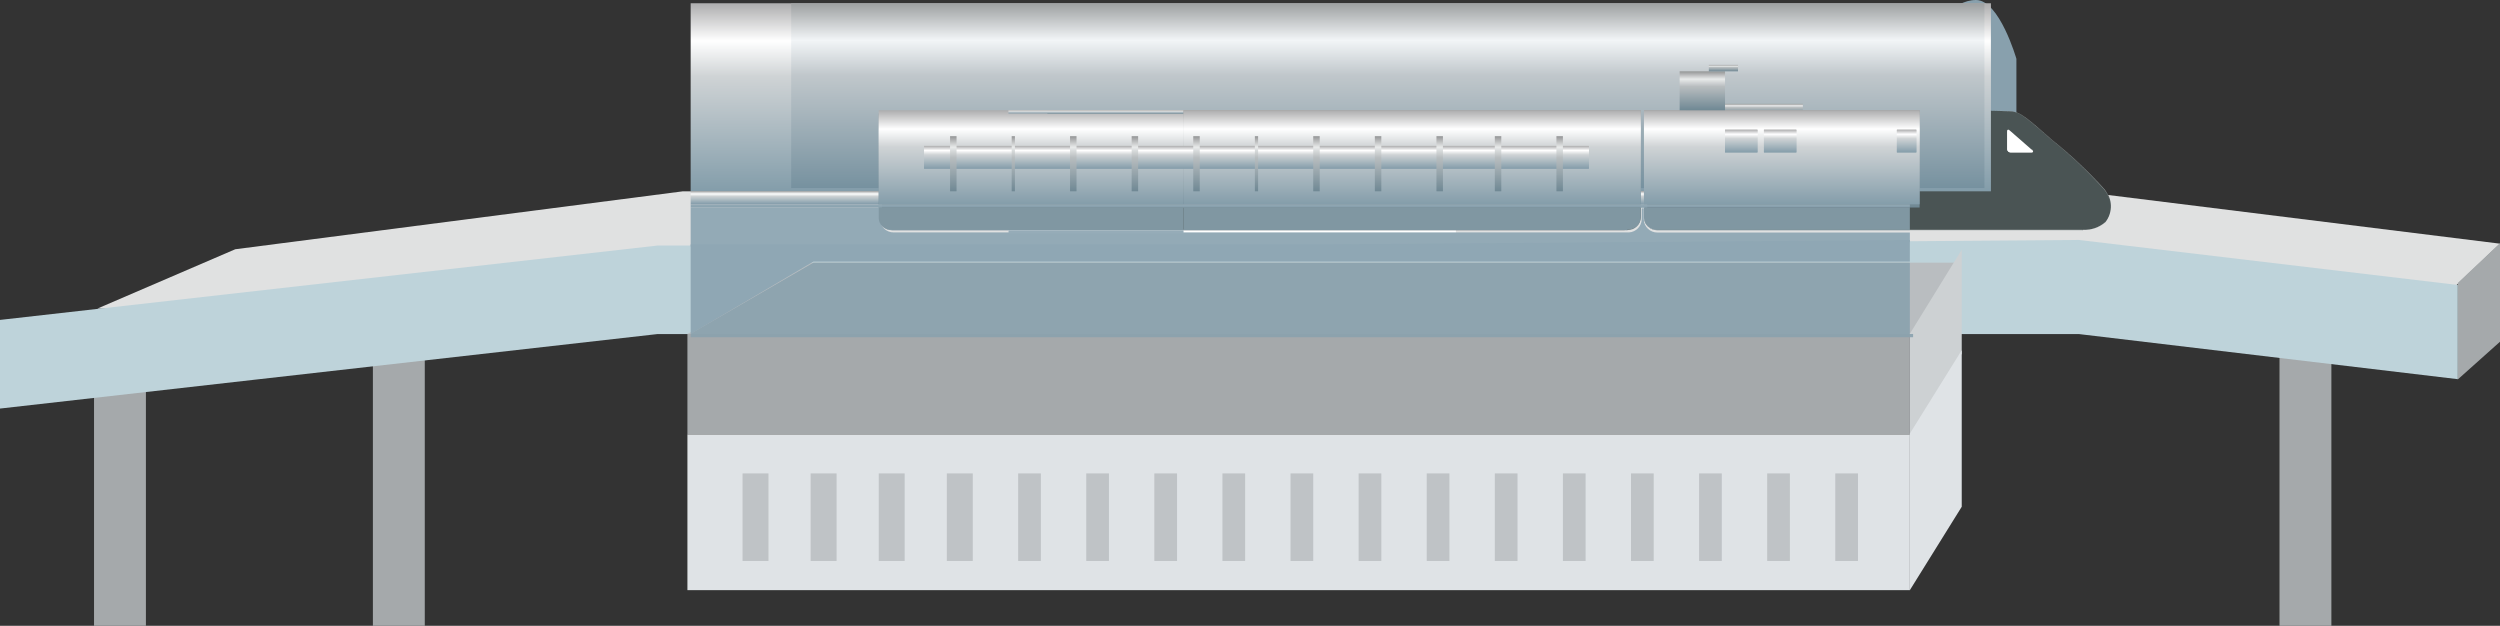 <svg width="771" height="193" xmlns="http://www.w3.org/2000/svg" xmlns:xlink="http://www.w3.org/1999/xlink" xml:space="preserve" overflow="hidden"><rect width="100%" height="100%" fill="#333333" stroke="none"/><defs><clipPath id="clip0"><rect x="1815" y="1141" width="771" height="193"/></clipPath><linearGradient x1="2228.5" y1="1142" x2="2228.5" y2="1200" gradientUnits="userSpaceOnUse" spreadMethod="reflect" id="fill1"><stop offset="0" stop-color="#ADADAE"/><stop offset="0.2" stop-color="#FFFFFF"/><stop offset="0.39" stop-color="#CFD3D5"/><stop offset="1" stop-color="#839DAA"/></linearGradient><linearGradient x1="2175" y1="1200" x2="2175" y2="1204" gradientUnits="userSpaceOnUse" spreadMethod="reflect" id="fill2"><stop offset="0" stop-color="#ABACAC"/><stop offset="0.2" stop-color="#FCFDFD"/><stop offset="0.39" stop-color="#CCD1D3"/><stop offset="1" stop-color="#819BA9"/></linearGradient><linearGradient x1="2243" y1="1142" x2="2243" y2="1199" gradientUnits="userSpaceOnUse" spreadMethod="reflect" id="fill3"><stop offset="0" stop-color="#9DA0A1"/><stop offset="0.2" stop-color="#F2F5F7"/><stop offset="0.39" stop-color="#C0C7CB"/><stop offset="1" stop-color="#76919F"/></linearGradient><linearGradient x1="2179.5" y1="1175" x2="2179.5" y2="1176" gradientUnits="userSpaceOnUse" spreadMethod="reflect" id="fill4"><stop offset="0" stop-color="#ADADAE"/><stop offset="0.2" stop-color="#FFFFFF"/><stop offset="0.39" stop-color="#CFD3D5"/><stop offset="1" stop-color="#849DAA"/></linearGradient><linearGradient x1="2133" y1="1176" x2="2133" y2="1204" gradientUnits="userSpaceOnUse" spreadMethod="reflect" id="fill5"><stop offset="0" stop-color="#949596"/><stop offset="0.2" stop-color="#E8EAEA"/><stop offset="0.39" stop-color="#B8BDBF"/><stop offset="1" stop-color="#6F8894"/></linearGradient><linearGradient x1="2151.5" y1="1175" x2="2151.5" y2="1204" gradientUnits="userSpaceOnUse" spreadMethod="reflect" id="fill6"><stop offset="0" stop-color="#ADADAE"/><stop offset="0.2" stop-color="#FFFFFF"/><stop offset="0.39" stop-color="#CFD3D5"/><stop offset="1" stop-color="#849DAA"/></linearGradient><linearGradient x1="2161.5" y1="1175" x2="2161.5" y2="1176" gradientUnits="userSpaceOnUse" spreadMethod="reflect" id="fill7"><stop offset="0" stop-color="#8C8B88"/><stop offset="0.2" stop-color="#E2E0DB"/><stop offset="0.39" stop-color="#B0B2B1"/><stop offset="1" stop-color="#687E86"/></linearGradient><linearGradient x1="2174" y1="1175" x2="2174" y2="1176" gradientUnits="userSpaceOnUse" spreadMethod="reflect" id="fill8"><stop offset="0" stop-color="#ADADAE"/><stop offset="0.2" stop-color="#FFFFFF"/><stop offset="0.39" stop-color="#CFD3D5"/><stop offset="1" stop-color="#849DAA"/></linearGradient><linearGradient x1="2250.5" y1="1175" x2="2250.5" y2="1204" gradientUnits="userSpaceOnUse" spreadMethod="reflect" id="fill9"><stop offset="0" stop-color="#949596"/><stop offset="0.2" stop-color="#E8EAEA"/><stop offset="0.39" stop-color="#B8BDBF"/><stop offset="1" stop-color="#6F8894"/></linearGradient><linearGradient x1="2250.5" y1="1175" x2="2250.5" y2="1204" gradientUnits="userSpaceOnUse" spreadMethod="reflect" id="fill10"><stop offset="0" stop-color="#ADADAE"/><stop offset="0.2" stop-color="#FFFFFF"/><stop offset="0.39" stop-color="#CFD3D5"/><stop offset="1" stop-color="#849DAA"/></linearGradient><linearGradient x1="2202.5" y1="1186" x2="2202.5" y2="1193" gradientUnits="userSpaceOnUse" spreadMethod="reflect" id="fill11"><stop offset="0" stop-color="#ADADAE"/><stop offset="0.2" stop-color="#FFFFFF"/><stop offset="0.39" stop-color="#CFD3D5"/><stop offset="1" stop-color="#849DAA"/></linearGradient><linearGradient x1="2202.5" y1="1186" x2="2202.5" y2="1193" gradientUnits="userSpaceOnUse" spreadMethod="reflect" id="fill12"><stop offset="0" stop-color="#ADADAE"/><stop offset="0.2" stop-color="#FFFFFF"/><stop offset="0.39" stop-color="#CFD3D5"/><stop offset="1" stop-color="#849DAA"/></linearGradient><linearGradient x1="2109" y1="1183" x2="2109" y2="1200" gradientUnits="userSpaceOnUse" spreadMethod="reflect" id="fill13"><stop offset="0" stop-color="#949596"/><stop offset="0.2" stop-color="#E8EAEA"/><stop offset="0.39" stop-color="#B8BDBF"/><stop offset="1" stop-color="#6F8894"/></linearGradient><linearGradient x1="2127.5" y1="1183" x2="2127.5" y2="1200" gradientUnits="userSpaceOnUse" spreadMethod="reflect" id="fill14"><stop offset="0" stop-color="#949596"/><stop offset="0.2" stop-color="#E8EAEA"/><stop offset="0.39" stop-color="#B8BDBF"/><stop offset="1" stop-color="#6F8894"/></linearGradient><linearGradient x1="2146" y1="1183" x2="2146" y2="1200" gradientUnits="userSpaceOnUse" spreadMethod="reflect" id="fill15"><stop offset="0" stop-color="#949596"/><stop offset="0.2" stop-color="#E8EAEA"/><stop offset="0.39" stop-color="#B8BDBF"/><stop offset="1" stop-color="#6F8894"/></linearGradient><linearGradient x1="2165" y1="1183" x2="2165" y2="1200" gradientUnits="userSpaceOnUse" spreadMethod="reflect" id="fill16"><stop offset="0" stop-color="#949596"/><stop offset="0.2" stop-color="#E8EAEA"/><stop offset="0.39" stop-color="#B8BDBF"/><stop offset="1" stop-color="#6F8894"/></linearGradient><linearGradient x1="2184" y1="1183" x2="2184" y2="1200" gradientUnits="userSpaceOnUse" spreadMethod="reflect" id="fill17"><stop offset="0" stop-color="#949596"/><stop offset="0.2" stop-color="#E8EAEA"/><stop offset="0.39" stop-color="#B8BDBF"/><stop offset="1" stop-color="#6F8894"/></linearGradient><linearGradient x1="2202.5" y1="1183" x2="2202.5" y2="1200" gradientUnits="userSpaceOnUse" spreadMethod="reflect" id="fill18"><stop offset="0" stop-color="#949596"/><stop offset="0.2" stop-color="#E8EAEA"/><stop offset="0.39" stop-color="#B8BDBF"/><stop offset="1" stop-color="#6F8894"/></linearGradient><linearGradient x1="2221" y1="1183" x2="2221" y2="1200" gradientUnits="userSpaceOnUse" spreadMethod="reflect" id="fill19"><stop offset="0" stop-color="#949596"/><stop offset="0.2" stop-color="#E8EAEA"/><stop offset="0.39" stop-color="#B8BDBF"/><stop offset="1" stop-color="#6F8894"/></linearGradient><linearGradient x1="2240" y1="1183" x2="2240" y2="1200" gradientUnits="userSpaceOnUse" spreadMethod="reflect" id="fill20"><stop offset="0" stop-color="#949596"/><stop offset="0.2" stop-color="#E8EAEA"/><stop offset="0.39" stop-color="#B8BDBF"/><stop offset="1" stop-color="#6F8894"/></linearGradient><linearGradient x1="2259" y1="1183" x2="2259" y2="1200" gradientUnits="userSpaceOnUse" spreadMethod="reflect" id="fill21"><stop offset="0" stop-color="#949596"/><stop offset="0.2" stop-color="#E8EAEA"/><stop offset="0.39" stop-color="#B8BDBF"/><stop offset="1" stop-color="#6F8894"/></linearGradient><linearGradient x1="2277" y1="1183" x2="2277" y2="1200" gradientUnits="userSpaceOnUse" spreadMethod="reflect" id="fill22"><stop offset="0" stop-color="#949596"/><stop offset="0.2" stop-color="#E8EAEA"/><stop offset="0.39" stop-color="#B8BDBF"/><stop offset="1" stop-color="#6F8894"/></linearGradient><linearGradient x1="2296" y1="1183" x2="2296" y2="1200" gradientUnits="userSpaceOnUse" spreadMethod="reflect" id="fill23"><stop offset="0" stop-color="#949596"/><stop offset="0.2" stop-color="#E8EAEA"/><stop offset="0.39" stop-color="#B8BDBF"/><stop offset="1" stop-color="#6F8894"/></linearGradient><linearGradient x1="2353" y1="1173" x2="2353" y2="1176" gradientUnits="userSpaceOnUse" spreadMethod="reflect" id="fill24"><stop offset="0" stop-color="#949596"/><stop offset="0.2" stop-color="#E8EAEA"/><stop offset="0.39" stop-color="#B8BDBF"/><stop offset="1" stop-color="#6F8894"/></linearGradient><linearGradient x1="2364.5" y1="1175" x2="2364.5" y2="1205" gradientUnits="userSpaceOnUse" spreadMethod="reflect" id="fill25"><stop offset="0" stop-color="#949596"/><stop offset="0.2" stop-color="#E8EAEA"/><stop offset="0.39" stop-color="#B8BDBF"/><stop offset="1" stop-color="#6F8894"/></linearGradient><linearGradient x1="2364.5" y1="1175" x2="2364.5" y2="1204" gradientUnits="userSpaceOnUse" spreadMethod="reflect" id="fill26"><stop offset="0" stop-color="#ADADAE"/><stop offset="0.2" stop-color="#FFFFFF"/><stop offset="0.39" stop-color="#CFD3D5"/><stop offset="1" stop-color="#849DAA"/></linearGradient><linearGradient x1="2364" y1="1181" x2="2364" y2="1188" gradientUnits="userSpaceOnUse" spreadMethod="reflect" id="fill27"><stop offset="0" stop-color="#ADADAE"/><stop offset="0.2" stop-color="#FFFFFF"/><stop offset="0.39" stop-color="#CFD3D5"/><stop offset="1" stop-color="#849DAA"/></linearGradient><linearGradient x1="2364" y1="1181" x2="2364" y2="1188" gradientUnits="userSpaceOnUse" spreadMethod="reflect" id="fill28"><stop offset="0" stop-color="#ADADAE"/><stop offset="0.2" stop-color="#FFFFFF"/><stop offset="0.39" stop-color="#CFD3D5"/><stop offset="1" stop-color="#849DAA"/></linearGradient><linearGradient x1="2352" y1="1181" x2="2352" y2="1188" gradientUnits="userSpaceOnUse" spreadMethod="reflect" id="fill29"><stop offset="0" stop-color="#ADADAE"/><stop offset="0.2" stop-color="#FFFFFF"/><stop offset="0.39" stop-color="#CFD3D5"/><stop offset="1" stop-color="#849DAA"/></linearGradient><linearGradient x1="2352" y1="1181" x2="2352" y2="1188" gradientUnits="userSpaceOnUse" spreadMethod="reflect" id="fill30"><stop offset="0" stop-color="#ADADAE"/><stop offset="0.2" stop-color="#FFFFFF"/><stop offset="0.39" stop-color="#CFD3D5"/><stop offset="1" stop-color="#849DAA"/></linearGradient><linearGradient x1="2403" y1="1181" x2="2403" y2="1188" gradientUnits="userSpaceOnUse" spreadMethod="reflect" id="fill31"><stop offset="0" stop-color="#ADADAE"/><stop offset="0.2" stop-color="#FFFFFF"/><stop offset="0.39" stop-color="#CFD3D5"/><stop offset="1" stop-color="#849DAA"/></linearGradient><linearGradient x1="2403" y1="1181" x2="2403" y2="1188" gradientUnits="userSpaceOnUse" spreadMethod="reflect" id="fill32"><stop offset="0" stop-color="#ADADAE"/><stop offset="0.2" stop-color="#FFFFFF"/><stop offset="0.39" stop-color="#CFD3D5"/><stop offset="1" stop-color="#849DAA"/></linearGradient><linearGradient x1="2340" y1="1163" x2="2340" y2="1175" gradientUnits="userSpaceOnUse" spreadMethod="reflect" id="fill33"><stop offset="0" stop-color="#949596"/><stop offset="0.2" stop-color="#E8EAEA"/><stop offset="0.39" stop-color="#B8BDBF"/><stop offset="1" stop-color="#6F8894"/></linearGradient><linearGradient x1="2346.5" y1="1161" x2="2346.5" y2="1163" gradientUnits="userSpaceOnUse" spreadMethod="reflect" id="fill34"><stop offset="0" stop-color="#949596"/><stop offset="0.2" stop-color="#E8EAEA"/><stop offset="0.39" stop-color="#B8BDBF"/><stop offset="1" stop-color="#6F8894"/></linearGradient><linearGradient x1="2175" y1="1204" x2="2175" y2="1205" gradientUnits="userSpaceOnUse" spreadMethod="reflect" id="fill35"><stop offset="0" stop-color="#8DA2AE"/><stop offset="0.2" stop-color="#95ACB8"/><stop offset="0.39" stop-color="#90A7B3"/><stop offset="1" stop-color="#87A0AD"/></linearGradient><linearGradient x1="2133" y1="1204" x2="2133" y2="1205" gradientUnits="userSpaceOnUse" spreadMethod="reflect" id="fill36"><stop offset="0" stop-color="#8AA0AB"/><stop offset="0.2" stop-color="#93AAB6"/><stop offset="0.39" stop-color="#8DA4B0"/><stop offset="1" stop-color="#859EAB"/></linearGradient><linearGradient x1="2086.5" y1="1204" x2="2086.5" y2="1205" gradientUnits="userSpaceOnUse" spreadMethod="reflect" id="fill37"><stop offset="0" stop-color="#8DA3AE"/><stop offset="0.2" stop-color="#96ACB8"/><stop offset="0.39" stop-color="#91A7B3"/><stop offset="1" stop-color="#88A1AD"/></linearGradient><linearGradient x1="2250.5" y1="1204" x2="2250.5" y2="1205" gradientUnits="userSpaceOnUse" spreadMethod="reflect" id="fill38"><stop offset="0" stop-color="#8AA0AB"/><stop offset="0.2" stop-color="#93AAB6"/><stop offset="0.39" stop-color="#8DA4B0"/><stop offset="1" stop-color="#859EAB"/></linearGradient><linearGradient x1="2321.5" y1="1204" x2="2321.5" y2="1205" gradientUnits="userSpaceOnUse" spreadMethod="reflect" id="fill39"><stop offset="0" stop-color="#8DA3AE"/><stop offset="0.2" stop-color="#96ACB8"/><stop offset="0.39" stop-color="#91A7B3"/><stop offset="1" stop-color="#88A1AD"/></linearGradient><linearGradient x1="2363" y1="1204" x2="2363" y2="1205" gradientUnits="userSpaceOnUse" spreadMethod="reflect" id="fill40"><stop offset="0" stop-color="#8AA0AB"/><stop offset="0.2" stop-color="#93AAB6"/><stop offset="0.39" stop-color="#8DA4B0"/><stop offset="1" stop-color="#859EAB"/></linearGradient><linearGradient x1="2322.5" y1="1204" x2="2322.5" y2="1205" gradientUnits="userSpaceOnUse" spreadMethod="reflect" id="fill41"><stop offset="0" stop-color="#8DA3AE"/><stop offset="0.2" stop-color="#96ACB8"/><stop offset="0.39" stop-color="#91A7B3"/><stop offset="1" stop-color="#88A1AD"/></linearGradient></defs><g clip-path="url(#clip0)" transform="translate(-1815 -1141)"><path d="M2025.62 1200 1887.55 1217.87 1845 1236.18 2563.07 1238 2586 1216.15 2455.98 1200 2025.62 1200Z" fill="#E0E1E1" fill-rule="evenodd"/><path d="M2518 1238 2534 1238 2534 1334 2518 1334Z" fill="#A5A9AB" fill-rule="evenodd"/><path d="M1930 1238 1946 1238 1946 1334 1930 1334Z" fill="#A5A9AB" fill-rule="evenodd"/><path d="M1844 1238 1860 1238 1860 1334 1844 1334Z" fill="#A5A9AB" fill-rule="evenodd"/><path d="M1815 1239.66 2017.82 1216.72 2223.11 1216.72 2223.59 1216.72 2456.09 1215 2573 1228.89 2573 1257.94 2456.09 1244.02 2223.59 1244.02 2223.11 1244.02 2017.82 1244.02 1815 1267 1815 1239.66Z" fill="#BED3DA" fill-rule="evenodd"/><path d="M2437 1199 2059 1199 2059 1149.51 2411.52 1149.51C2411.52 1149.51 2417.15 1141 2424.4 1141 2431.64 1141 2436.86 1159.14 2436.86 1159.14L2436.86 1199" fill="#88A0AD" fill-rule="evenodd"/><path d="M2027 1244 2404 1244 2404 1275 2027 1275Z" fill="#A5A9AB" fill-rule="evenodd"/><path d="M2405.19 1244 2027 1244 2065.19 1222 2419 1222 2405.19 1244Z" fill="#B9BDC0" fill-rule="evenodd"/><path d="M2420 1250.06 2404 1276 2404 1243.94 2420 1218 2420 1250.06Z" fill="#CDD1D3" fill-rule="evenodd"/><path d="M2420 1297.28 2404 1323 2404 1274.72 2420 1249 2420 1297.28Z" fill="#DFE3E6" fill-rule="evenodd"/><path d="M2141 1211.97 2315.8 1211.97C2318.06 1212.02 2319.94 1210.23 2320 1207.97 2320 1207.97 2320 1207.96 2320 1207.96L2320 1179.3C2319.96 1177.03 2318.1 1175.22 2315.83 1175.26 2315.82 1175.26 2315.81 1175.26 2315.8 1175.26 2315.8 1175.26 2168.86 1174.67 2141.72 1175.26L2141 1212" fill="#0C0000" fill-rule="evenodd"/><path d="M2141 1212 2315.73 1212C2318.02 1212.04 2319.93 1210.23 2320 1207.94L2320 1179.34C2319.91 1177.06 2318.01 1175.27 2315.73 1175.31 2315.73 1175.31 2245.49 1175 2193.13 1175 2169.82 1175 2150.09 1175 2141.72 1175.21L2141.72 1175.21C2150.09 1175.21 2169.82 1175 2193.13 1175 2245.43 1175 2315.73 1175.28 2315.73 1175.28 2317.97 1175.22 2319.84 1176.99 2319.9 1179.23 2319.9 1179.23 2319.9 1179.23 2319.9 1179.23L2319.9 1207.84C2319.84 1210.08 2317.98 1211.85 2315.73 1211.79 2315.73 1211.79 2315.73 1211.79 2315.73 1211.79L2141 1211.79 2141 1211.79" fill="#FFFFFF" fill-rule="evenodd"/><path d="M2265 1211.97 2090.2 1211.97C2087.94 1212.02 2086.06 1210.23 2086 1207.97 2086 1207.97 2086 1207.96 2086 1207.96L2086 1179.3C2086.04 1177.03 2087.9 1175.22 2090.17 1175.26 2090.18 1175.26 2090.19 1175.26 2090.2 1175.26 2090.2 1175.26 2237.17 1174.67 2264.31 1175.26L2265 1212" fill="#4A5454" fill-rule="evenodd"/><path d="M2265 1211.83 2090.24 1211.83C2088 1211.87 2086.16 1210.1 2086.1 1207.87L2086.1 1179.27C2086.12 1177.02 2087.96 1175.22 2090.2 1175.24 2090.21 1175.24 2090.22 1175.24 2090.24 1175.24L2102.05 1175.24C2124.29 1175.24 2173.64 1175 2212.9 1175 2236.21 1175 2255.94 1175 2264.31 1175.21L2264.31 1175.21C2255.94 1175.21 2236.21 1175 2212.9 1175 2160.55 1175 2090.24 1175.28 2090.24 1175.28 2087.95 1175.24 2086.06 1177.05 2086 1179.34L2086 1207.94C2086.06 1210.22 2087.95 1212.04 2090.24 1212L2265 1212 2265 1212" fill="#FFFFFF" fill-rule="evenodd"/><path d="M2126 1176C2126 1176 2235.88 1173.75 2263 1176L2126 1176" fill="#0C0000" fill-rule="evenodd"/><path d="M2126 1175.88 2134.86 1175.88C2151.6 1175.88 2188.92 1175 2219.96 1175 2238.43 1175 2254.66 1175 2263 1175.75L2263 1175.75C2254.66 1175.75 2238.43 1175 2219.96 1175 2178.62 1175 2126 1176 2126 1176L2126 1176" fill="#FFFFFF" fill-rule="evenodd"/><path d="M2126 1212 2264 1212 2264 1213 2126 1213Z" fill="#FFFFFF" fill-rule="evenodd"/><path d="M2180.14 1211.97 2317.03 1211.97C2319.2 1211.91 2320.95 1210.15 2321 1207.96L2321 1179.28C2320.96 1177.03 2319.13 1175.23 2316.89 1175.25 2316.89 1175.25 2207.79 1174.69 2180.68 1175.25L2180 1212" fill="#4A5454" fill-rule="evenodd"/><path d="M2180.17 1212 2317.03 1212C2319.21 1211.91 2320.95 1210.13 2321 1207.93L2321 1179.31C2320.93 1177.07 2319.11 1175.29 2316.89 1175.28 2316.89 1175.28 2264.68 1175 2223.59 1175 2205.28 1175 2189.17 1175 2180.86 1175.21L2180.86 1175.21C2189.17 1175.21 2205.28 1175 2223.59 1175 2264.65 1175 2316.89 1175.28 2316.89 1175.28 2319.12 1175.24 2320.96 1177.03 2321 1179.27 2321 1179.28 2321 1179.29 2321 1179.31L2321 1207.93C2320.94 1210.18 2319.09 1211.95 2316.86 1211.9 2316.86 1211.9 2316.86 1211.9 2316.86 1211.9L2180 1211.9 2180 1211.9" fill="#FFFFFF" fill-rule="evenodd"/><path d="M2305 1191.43C2304.86 1192.41 2303.93 1193.11 2302.91 1192.99L2102.09 1192.99C2101.07 1193.11 2100.14 1192.41 2100 1191.43L2100 1187.57C2100.14 1186.59 2101.07 1185.89 2102.09 1186.01L2302.91 1186.01C2303.93 1185.89 2304.86 1186.59 2305 1187.57L2305 1191.43" fill="#FFFFFF" fill-rule="evenodd"/><path d="M2304.93 1191.42 2304.93 1191.42C2304.79 1192.38 2303.87 1193.05 2302.87 1192.93L2102.16 1192.93C2101.16 1193.05 2100.24 1192.38 2100.1 1191.42L2100.1 1187.58C2100.24 1186.62 2101.16 1185.95 2102.16 1186.07L2302.84 1186.07C2303.84 1185.95 2304.75 1186.62 2304.9 1187.58L2304.9 1191.42 2304.9 1191.42 2304.9 1187.58C2304.9 1186.69 2303.9 1186 2302.74 1186L2102.16 1186C2100.96 1186 2100 1186.69 2100 1187.58L2100 1191.42C2100 1192.31 2100.96 1193 2102.16 1193L2302.84 1193C2304.01 1193 2305 1192.31 2305 1191.42L2305 1191.42" fill="#FFFFFF" fill-rule="evenodd"/><path d="M2108 1183 2110 1183 2110 1200 2108 1200Z" fill="#4A5454" fill-rule="evenodd"/><path d="M2127 1183 2128 1183 2128 1200 2127 1200Z" fill="#4A5454" fill-rule="evenodd"/><path d="M2145 1183 2147 1183 2147 1200 2145 1200Z" fill="#4A5454" fill-rule="evenodd"/><path d="M2164 1183 2166 1183 2166 1200 2164 1200Z" fill="#4A5454" fill-rule="evenodd"/><path d="M2183 1183 2185 1183 2185 1200 2183 1200Z" fill="#4A5454" fill-rule="evenodd"/><path d="M2202 1183 2203 1183 2203 1200 2202 1200Z" fill="#4A5454" fill-rule="evenodd"/><path d="M2220 1183 2222 1183 2222 1200 2220 1200Z" fill="#4A5454" fill-rule="evenodd"/><path d="M2239 1183 2241 1183 2241 1200 2239 1200Z" fill="#4A5454" fill-rule="evenodd"/><path d="M2258 1183 2260 1183 2260 1200 2258 1200Z" fill="#4A5454" fill-rule="evenodd"/><path d="M2276 1183 2278 1183 2278 1200 2276 1200Z" fill="#4A5454" fill-rule="evenodd"/><path d="M2295 1183 2297 1183 2297 1200 2295 1200Z" fill="#4A5454" fill-rule="evenodd"/><path d="M2335 1176C2335 1177.66 2343.29 1179 2353.5 1179 2363.71 1179 2372 1177.66 2372 1176 2372 1174.34 2363.71 1173 2353.5 1173 2343.29 1173 2335 1174.34 2335 1176" fill="#4A5454" fill-rule="evenodd"/><path d="M2457.38 1212 2326.21 1212C2323.94 1212.06 2322.06 1210.27 2322 1208 2322 1208 2322 1208 2322 1208L2322 1179.33C2322.04 1177.09 2323.87 1175.29 2326.11 1175.29 2326.11 1175.29 2416.55 1174.64 2434.98 1175.29 2438.12 1175.29 2441.3 1178.53 2448.03 1184.33 2453.79 1188.91 2459.16 1193.96 2464.08 1199.44 2466.53 1202.3 2466.65 1206.49 2464.35 1209.48 2462.46 1211.16 2459.98 1212.01 2457.45 1211.86" fill="#4A5454" fill-rule="evenodd"/><path d="M2457.35 1211.9 2326.41 1211.9C2324.17 1211.95 2322.3 1210.18 2322.24 1207.94 2322.24 1207.94 2322.24 1207.94 2322.24 1207.94L2322.24 1179.3C2322.26 1177.07 2324.07 1175.28 2326.31 1175.28L2333.2 1175.28C2346.02 1175.28 2374.55 1175.03 2398.67 1175.03 2414.76 1175.03 2428.89 1175.03 2435.02 1175.31 2438.12 1175.31 2441.29 1178.55 2448.01 1184.33 2453.76 1188.94 2459.12 1194.01 2464.03 1199.51 2465.27 1201.16 2465.96 1203.16 2466 1205.22 2466.06 1206.81 2465.46 1208.35 2464.34 1209.49 2462.46 1211.18 2459.97 1212.03 2457.45 1211.86L2457.45 1211.86 2457.45 1211.86C2459.98 1212 2462.45 1211.13 2464.34 1209.45 2465.44 1208.32 2466.04 1206.8 2466 1205.22 2465.96 1203.15 2465.28 1201.15 2464.07 1199.47 2459.14 1193.98 2453.77 1188.9 2448.01 1184.29 2441.32 1178.51 2438.15 1175.28 2434.98 1175.28 2428.85 1175.07 2414.72 1175 2398.63 1175 2366.42 1175 2326.27 1175.28 2326.27 1175.28 2323.98 1175.24 2322.07 1177.04 2322 1179.34L2322 1207.94C2322.07 1210.23 2323.98 1212.04 2326.27 1212L2457.21 1212 2457.21 1212" fill="#FFFFFF" fill-rule="evenodd"/><path d="M2359 1186.99C2359 1187.55 2359.45 1188 2360.02 1188 2360.03 1188 2360.04 1188 2360.05 1188L2367.98 1188C2368.53 1188.02 2368.98 1187.6 2369 1187.06 2369 1187.04 2369 1187.02 2369 1186.99L2369 1181.97C2369 1181.44 2368.56 1181 2368.02 1181 2368.01 1181 2367.99 1181 2367.98 1181L2360.05 1181C2359.49 1180.98 2359.02 1181.42 2359 1181.97 2359 1181.97 2359 1181.97 2359 1181.97L2359 1186.99" fill="#FFFFFF" fill-rule="evenodd"/><path d="M2359 1186.98 2359 1186.98C2359 1187.54 2359.47 1188 2360.04 1188 2360.05 1188 2360.06 1188 2360.07 1188L2367.93 1188C2368.51 1188 2368.98 1187.55 2369 1186.98L2369 1182.02C2368.98 1181.45 2368.51 1181 2367.93 1181L2360.07 1181C2359.5 1180.98 2359.02 1181.43 2359 1181.99 2359 1182 2359 1182.01 2359 1182.02L2359 1186.98 2359 1186.98 2359 1182.02C2359.02 1181.51 2359.45 1181.1 2359.97 1181.1L2367.83 1181.1C2368.35 1181.1 2368.78 1181.51 2368.8 1182.02L2368.8 1186.98C2368.8 1187.49 2368.38 1187.9 2367.86 1187.9 2367.85 1187.9 2367.84 1187.9 2367.83 1187.9L2359.97 1187.9C2359.45 1187.92 2359.02 1187.52 2359 1187.01 2359 1187 2359 1186.99 2359 1186.98L2359 1186.98" fill="#FFFFFF" fill-rule="evenodd"/><path d="M2347 1186.99C2347 1187.55 2347.45 1188 2348.02 1188 2348.03 1188 2348.04 1188 2348.05 1188L2355.98 1188C2356.53 1188.02 2356.98 1187.6 2357 1187.06 2357 1187.04 2357 1187.02 2357 1186.99L2357 1181.97C2357 1181.44 2356.56 1181 2356.02 1181 2356.01 1181 2355.99 1181 2355.98 1181L2348.05 1181C2347.49 1180.98 2347.02 1181.42 2347 1181.97 2347 1181.97 2347 1181.97 2347 1181.97L2347 1186.99" fill="#FFFFFF" fill-rule="evenodd"/><path d="M2347 1186.98 2347 1186.98C2347 1187.54 2347.47 1188 2348.04 1188 2348.05 1188 2348.06 1188 2348.07 1188L2355.93 1188C2356.51 1188 2356.98 1187.55 2357 1186.98L2357 1182.02C2356.98 1181.45 2356.51 1181 2355.93 1181L2348.07 1181C2347.5 1180.98 2347.02 1181.43 2347 1181.99 2347 1182 2347 1182.01 2347 1182.02L2347 1186.98 2347 1186.98 2347 1182.02C2347.02 1181.51 2347.45 1181.1 2347.97 1181.1L2355.83 1181.1C2356.35 1181.1 2356.78 1181.51 2356.8 1182.02L2356.8 1186.98C2356.8 1187.49 2356.38 1187.9 2355.86 1187.9 2355.85 1187.9 2355.84 1187.9 2355.83 1187.9L2347.97 1187.9C2347.45 1187.92 2347.02 1187.52 2347 1187.01 2347 1187 2347 1186.99 2347 1186.98L2347 1186.98" fill="#FFFFFF" fill-rule="evenodd"/><path d="M2412 1186.99C2411.98 1187.53 2412.41 1187.98 2412.96 1188 2412.98 1188 2413.01 1188 2413.03 1188L2420.93 1188C2421.5 1188.02 2421.98 1187.58 2422 1187.03 2422 1187.02 2422 1187.01 2422 1186.99L2422 1181.97C2421.98 1181.42 2421.5 1180.98 2420.94 1181 2420.94 1181 2420.94 1181 2420.93 1181L2413.03 1181C2412.48 1180.98 2412.02 1181.4 2412 1181.94 2412 1181.95 2412 1181.96 2412 1181.97Z" fill="#FFFFFF" fill-rule="evenodd"/><path d="M2412.07 1186.98 2412.07 1186.98C2412.09 1187.55 2412.57 1188 2413.16 1188L2420.91 1188C2421.49 1188.02 2421.98 1187.57 2422 1187.01 2422 1187 2422 1186.99 2422 1186.98L2422 1182.02C2422 1181.46 2421.53 1181 2420.95 1181 2420.93 1181 2420.92 1181 2420.91 1181L2413.09 1181C2412.5 1181 2412.02 1181.45 2412 1182.02L2412 1186.98 2412 1186.98 2412 1182.02C2412.02 1181.51 2412.45 1181.1 2412.99 1181.1L2420.91 1181.1C2421.45 1181.1 2421.9 1181.5 2421.93 1182.02L2421.93 1186.98C2421.9 1187.5 2421.45 1187.9 2420.91 1187.9L2413.09 1187.9C2412.56 1187.92 2412.12 1187.52 2412.1 1187.01 2412.1 1187 2412.1 1186.99 2412.1 1186.98Z" fill="#FFFFFF" fill-rule="evenodd"/><path d="M2400 1186.99C2399.98 1187.53 2400.41 1187.98 2400.95 1188 2400.97 1188 2400.99 1188 2401.02 1188L2408.95 1188C2409.51 1188.02 2409.98 1187.58 2410 1187.03 2410 1187.02 2410 1187.01 2410 1186.99L2410 1181.97C2409.98 1181.42 2409.51 1180.98 2408.95 1181 2408.95 1181 2408.95 1181 2408.95 1181L2401.02 1181C2400.47 1180.98 2400.02 1181.4 2400 1181.94 2400 1181.95 2400 1181.96 2400 1181.97L2400 1186.99" fill="#FFFFFF" fill-rule="evenodd"/><path d="M2400 1186.98 2400 1186.98C2400.02 1187.55 2400.49 1188 2401.07 1188L2408.93 1188C2409.5 1188.02 2409.98 1187.57 2410 1187.01 2410 1187 2410 1186.99 2410 1186.98L2410 1182.02C2410 1181.46 2409.53 1181 2408.96 1181 2408.95 1181 2408.94 1181 2408.93 1181L2401.07 1181C2400.49 1181 2400.02 1181.45 2400 1182.02L2400 1186.98 2400 1186.98 2400 1182.02C2400.02 1181.51 2400.45 1181.1 2400.97 1181.1L2408.83 1181.1C2409.36 1181.1 2409.8 1181.5 2409.83 1182.02L2409.83 1186.98C2409.8 1187.5 2409.36 1187.9 2408.83 1187.9L2400.97 1187.9C2400.45 1187.92 2400.02 1187.52 2400 1187.01 2400 1187 2400 1186.99 2400 1186.98L2400 1186.98" fill="#FFFFFF" fill-rule="evenodd"/><path d="M2441.74 1187.3C2442.18 1187.67 2442.04 1188 2441.47 1188L2435.05 1188C2434.49 1188.02 2434.02 1187.54 2434 1186.93 2434 1186.93 2434 1186.93 2434 1186.93L2434 1181.59C2434 1181 2434.34 1180.81 2434.78 1181.22Z" fill="#FFFFFF" fill-rule="evenodd"/><path d="M2441.76 1187.13 2441.76 1187.13 2442 1187.49C2442 1187.49 2442 1187.75 2441.53 1187.75L2435.11 1187.75C2434.6 1187.75 2434.19 1187.32 2434.17 1186.77L2434.17 1181.54 2434.17 1181.54C2434.17 1181.18 2434.17 1181 2434.47 1181L2434.88 1181.22 2441.63 1187.17 2441.63 1187.17 2434.88 1181.22 2434.4 1181C2434.17 1181 2434 1181.22 2434 1181.61L2434 1186.92C2434 1187.51 2434.45 1188 2435.01 1188 2435.02 1188 2435.03 1188 2435.05 1188L2435.05 1188 2441.43 1188C2441.76 1188 2442 1188 2442 1187.67L2441.73 1187.24Z" fill="#FFFFFF" fill-rule="evenodd"/><path d="M2346.24 1173.25 2336.63 1167.83 2346.53 1162.66C2346.91 1162.5 2347.1 1162.02 2346.95 1161.6 2346.94 1161.57 2346.93 1161.55 2346.92 1161.52 2346.75 1161.09 2346.3 1160.88 2345.91 1161.07 2345.89 1161.08 2345.88 1161.08 2345.86 1161.09L2334.45 1167.01C2334.18 1167.16 2334.01 1167.46 2334 1167.8 2334 1168.13 2334.17 1168.44 2334.45 1168.58L2345.7 1174.82C2346.05 1175.12 2346.56 1175.04 2346.82 1174.64 2347.09 1174.25 2347.01 1173.69 2346.66 1173.4 2346.58 1173.33 2346.5 1173.28 2346.4 1173.25" fill="#4A5454" fill-rule="evenodd"/><path d="M2350.2 1161 2343.8 1161C2343.36 1161 2343 1161.45 2343 1162 2343 1162.55 2343.36 1163 2343.8 1163L2350.2 1163C2350.64 1163 2351 1162.55 2351 1162 2350.98 1161.46 2350.63 1161.02 2350.2 1161" fill="#4A5454" fill-rule="evenodd"/><path d="M2028 1142 2429 1142 2429 1200 2028 1200Z" fill="url(#fill1)" fill-rule="evenodd"/><path d="M2028 1200 2322 1200 2322 1204 2028 1204Z" fill="url(#fill2)" fill-rule="evenodd"/><path d="M2059 1142 2427 1142 2427 1199 2059 1199Z" fill="url(#fill3)" fill-rule="evenodd"/><path d="M2156 1175 2203 1175 2203 1176 2156 1176Z" fill="url(#fill4)" fill-rule="evenodd"/><path d="M2086 1176 2180 1176 2180 1204 2086 1204Z" fill="url(#fill5)" fill-rule="evenodd"/><path d="M2086 1175 2217 1175 2217 1204 2086 1204Z" fill="url(#fill6)" fill-rule="evenodd"/><path d="M2138 1175 2185 1175 2185 1176 2138 1176Z" fill="url(#fill7)" fill-rule="evenodd"/><path d="M2126 1175 2222 1175 2222 1176 2126 1176Z" fill="url(#fill8)" fill-rule="evenodd"/><path d="M2180 1175 2321 1175 2321 1204 2180 1204Z" fill="url(#fill9)" fill-rule="evenodd"/><path d="M2180 1175 2321 1175 2321 1204 2180 1204Z" fill="url(#fill10)" fill-rule="evenodd"/><path d="M2100 1186 2305 1186 2305 1193 2100 1193Z" fill="url(#fill11)" fill-rule="evenodd"/><path d="M2100 1186 2305 1186 2305 1193 2100 1193Z" fill="url(#fill12)" fill-rule="evenodd"/><path d="M2108 1183 2110 1183 2110 1200 2108 1200Z" fill="url(#fill13)" fill-rule="evenodd"/><path d="M2127 1183 2128 1183 2128 1200 2127 1200Z" fill="url(#fill14)" fill-rule="evenodd"/><path d="M2145 1183 2147 1183 2147 1200 2145 1200Z" fill="url(#fill15)" fill-rule="evenodd"/><path d="M2164 1183 2166 1183 2166 1200 2164 1200Z" fill="url(#fill16)" fill-rule="evenodd"/><path d="M2183 1183 2185 1183 2185 1200 2183 1200Z" fill="url(#fill17)" fill-rule="evenodd"/><path d="M2202 1183 2203 1183 2203 1200 2202 1200Z" fill="url(#fill18)" fill-rule="evenodd"/><path d="M2220 1183 2222 1183 2222 1200 2220 1200Z" fill="url(#fill19)" fill-rule="evenodd"/><path d="M2239 1183 2241 1183 2241 1200 2239 1200Z" fill="url(#fill20)" fill-rule="evenodd"/><path d="M2258 1183 2260 1183 2260 1200 2258 1200Z" fill="url(#fill21)" fill-rule="evenodd"/><path d="M2276 1183 2278 1183 2278 1200 2276 1200Z" fill="url(#fill22)" fill-rule="evenodd"/><path d="M2295 1183 2297 1183 2297 1200 2295 1200Z" fill="url(#fill23)" fill-rule="evenodd"/><path d="M2335 1173 2371 1173 2371 1176 2335 1176Z" fill="url(#fill24)" fill-rule="evenodd"/><path d="M2322 1175 2407 1175 2407 1205 2322 1205Z" fill="url(#fill25)" fill-rule="evenodd"/><path d="M2322 1175 2407 1175 2407 1204 2322 1204Z" fill="url(#fill26)" fill-rule="evenodd"/><path d="M2359 1181 2369 1181 2369 1188 2359 1188Z" fill="url(#fill27)" fill-rule="evenodd"/><path d="M2359 1181 2369 1181 2369 1188 2359 1188Z" fill="url(#fill28)" fill-rule="evenodd"/><path d="M2347 1181 2357 1181 2357 1188 2347 1188Z" fill="url(#fill29)" fill-rule="evenodd"/><path d="M2347 1181 2357 1181 2357 1188 2347 1188Z" fill="url(#fill30)" fill-rule="evenodd"/><path d="M2400 1181 2406 1181 2406 1188 2400 1188Z" fill="url(#fill31)" fill-rule="evenodd"/><path d="M2400 1181 2406 1181 2406 1188 2400 1188Z" fill="url(#fill32)" fill-rule="evenodd"/><path d="M2333 1163 2347 1163 2347 1175 2333 1175Z" fill="url(#fill33)" fill-rule="evenodd"/><path d="M2342 1161 2351 1161 2351 1163 2342 1163Z" fill="url(#fill34)" fill-rule="evenodd"/><path d="M2404 1245 2404 1245 2404 1244.04 2028 1244.04 2028 1244 2404 1244 2404 1245Z" fill="#96ACB8" fill-rule="evenodd"/><path d="M2223.82 1217 2028 1217 2028 1205 2086.4 1205 2086.4 1208.63C2086.46 1210.91 2088.34 1212.72 2090.63 1212.68L2317.36 1212.68C2319.52 1212.56 2321.23 1210.82 2321.31 1208.67L2321.31 1205.24 2321.93 1205.24 2321.93 1208.67C2322 1210.95 2323.9 1212.75 2326.19 1212.71L2404 1212.71 2404 1215.66 2223.68 1217" fill="#93AAB6" fill-rule="evenodd"/><path d="M2028 1244 2028 1216.36 2223.33 1216.36 2223.81 1216.36 2404 1215 2404 1221.68 2065.86 1221.68 2028 1244Z" fill="#8FA7B4" fill-rule="evenodd"/><path d="M2028 1244 2404 1244 2404 1245 2028 1245Z" fill="#8CA2AD" fill-rule="evenodd"/><path d="M2403.97 1244 2028 1244 2028 1243.9 2065.86 1222 2404 1222 2404 1243.73 2403.97 1243.73 2403.97 1244Z" fill="#8EA4AF" fill-rule="evenodd"/><path d="M2405 1245 2404 1245 2404 1244.23 2404 1244 2405 1244 2405 1245Z" fill="#90A6B2" fill-rule="evenodd"/><path d="M2179.86 1212 2090.14 1212C2087.9 1212.04 2086.06 1210.41 2086 1208.36L2086 1205 2180 1205 2180 1211.97" fill="#8097A2" fill-rule="evenodd"/><path d="M2126 1212 2090.22 1212C2087.94 1212.03 2086.06 1210.39 2086 1208.31L2086 1205 2086 1205 2086 1208.31C2086.06 1210.34 2087.89 1211.94 2090.11 1211.91L2126 1211.91 2126 1211.91" fill="#96ACB8" fill-rule="evenodd"/><path d="M2180 1213 2126 1213 2126 1212.33 2126 1212 2180 1212 2180 1212.33 2180 1213Z" fill="#96ACB8" fill-rule="evenodd"/><path d="M2316.89 1212 2180 1212 2180 1205 2321 1205 2321 1208.18C2320.94 1210.25 2319.09 1211.89 2316.86 1211.84 2316.86 1211.84 2316.86 1211.84 2316.86 1211.84" fill="#8097A2" fill-rule="evenodd"/><path d="M2316.89 1212 2180 1212 2180 1212 2316.89 1212C2319.12 1212.04 2320.96 1210.37 2321 1208.28 2321 1208.25 2321 1208.23 2321 1208.21L2321 1205 2321 1205 2321 1208.21C2320.93 1210.35 2319.04 1212.04 2316.76 1212" fill="#96ACB8" fill-rule="evenodd"/><path d="M2404 1211.9 2326.16 1211.9C2323.92 1211.96 2322.06 1210.31 2322 1208.21 2322 1208.21 2322 1208.21 2322 1208.21L2322 1205 2404 1205 2404 1212" fill="#8097A2" fill-rule="evenodd"/><path d="M2404 1212 2326.26 1212C2323.97 1212.04 2322.07 1210.35 2322 1208.21L2322 1205 2322 1205 2322 1208.21C2322.06 1210.3 2323.91 1211.96 2326.15 1211.9 2326.15 1211.9 2326.15 1211.9 2326.15 1211.9L2403.9 1211.9 2403.9 1211.9" fill="#96ACB8" fill-rule="evenodd"/><path d="M2028 1204 2322 1204 2322 1205 2028 1205Z" fill="url(#fill35)" fill-rule="evenodd"/><path d="M2086 1204 2180 1204 2180 1205 2086 1205Z" fill="url(#fill36)" fill-rule="evenodd"/><path d="M2086 1204 2087 1204 2087 1205 2086 1205Z" fill="url(#fill37)" fill-rule="evenodd"/><path d="M2180 1204 2321 1204 2321 1205 2180 1205Z" fill="url(#fill38)" fill-rule="evenodd"/><path d="M2321 1204 2322 1204 2322 1205 2321 1205Z" fill="url(#fill39)" fill-rule="evenodd"/><path d="M2322 1204 2404 1204 2404 1205 2322 1205Z" fill="url(#fill40)" fill-rule="evenodd"/><path d="M2322 1204 2323 1204 2323 1205 2322 1205Z" fill="url(#fill41)" fill-rule="evenodd"/><path d="M2027 1275 2404 1275 2404 1323 2027 1323Z" fill="#DFE3E6" fill-rule="evenodd"/><path d="M2044 1287 2052 1287 2052 1314 2044 1314Z" fill="#BFC3C6" fill-rule="evenodd"/><path d="M2065 1287 2073 1287 2073 1314 2065 1314Z" fill="#BFC3C6" fill-rule="evenodd"/><path d="M2086 1287 2094 1287 2094 1314 2086 1314Z" fill="#BFC3C6" fill-rule="evenodd"/><path d="M2107 1287 2115 1287 2115 1314 2107 1314Z" fill="#BFC3C6" fill-rule="evenodd"/><path d="M2129 1287 2136 1287 2136 1314 2129 1314Z" fill="#BFC3C6" fill-rule="evenodd"/><path d="M2150 1287 2157 1287 2157 1314 2150 1314Z" fill="#BFC3C6" fill-rule="evenodd"/><path d="M2171 1287 2178 1287 2178 1314 2171 1314Z" fill="#BFC3C6" fill-rule="evenodd"/><path d="M2192 1287 2199 1287 2199 1314 2192 1314Z" fill="#BFC3C6" fill-rule="evenodd"/><path d="M2213 1287 2220 1287 2220 1314 2213 1314Z" fill="#BFC3C6" fill-rule="evenodd"/><path d="M2234 1287 2241 1287 2241 1314 2234 1314Z" fill="#BFC3C6" fill-rule="evenodd"/><path d="M2255 1287 2262 1287 2262 1314 2255 1314Z" fill="#BFC3C6" fill-rule="evenodd"/><path d="M2276 1287 2283 1287 2283 1314 2276 1314Z" fill="#BFC3C6" fill-rule="evenodd"/><path d="M2297 1287 2304 1287 2304 1314 2297 1314Z" fill="#BFC3C6" fill-rule="evenodd"/><path d="M2318 1287 2325 1287 2325 1314 2318 1314Z" fill="#BFC3C6" fill-rule="evenodd"/><path d="M2339 1287 2346 1287 2346 1314 2339 1314Z" fill="#BFC3C6" fill-rule="evenodd"/><path d="M2360 1287 2367 1287 2367 1314 2360 1314Z" fill="#BFC3C6" fill-rule="evenodd"/><path d="M2381 1287 2388 1287 2388 1314 2381 1314Z" fill="#BFC3C6" fill-rule="evenodd"/><path d="M2586 1246.39 2573 1258 2573 1228.24 2586 1216 2586 1246.39Z" fill="#A5A9AB" fill-rule="evenodd"/></g></svg>